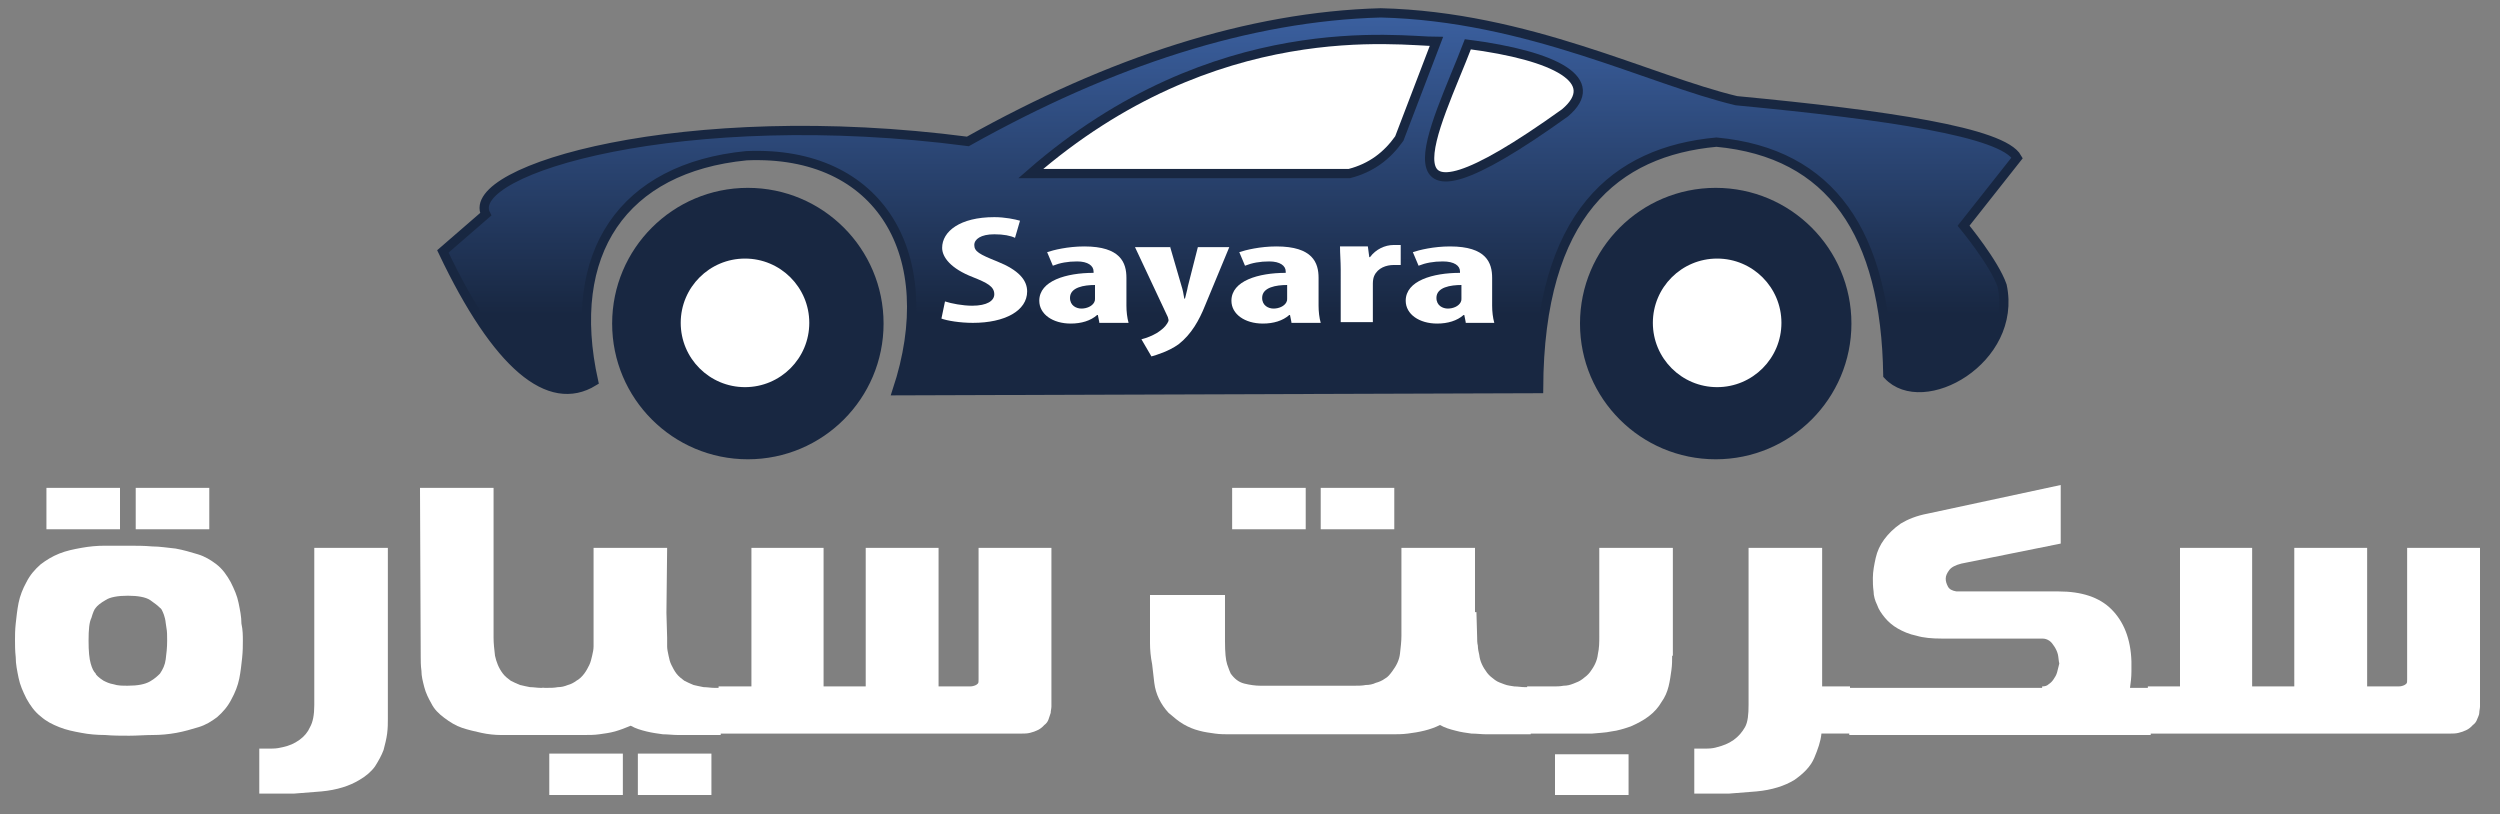 <?xml version="1.0" encoding="utf-8"?>
<!-- Generator: Adobe Illustrator 21.0.0, SVG Export Plug-In . SVG Version: 6.00 Build 0)  -->
<svg width="350px" height="114px" version="1.1" id="Layer_1" xmlns="http://www.w3.org/2000/svg" xmlns:xlink="http://www.w3.org/1999/xlink" x="0px" y="0px" viewBox="0 0 350 114" style="enable-background:new 0 0 350 114;" xml:space="preserve">
<rect x="0" y="0" width="350" height="114" fill="#808080" stroke="none"/>
<style type="text/css">
	.st0{fill:#FFFFFF;}
	.st1{fill:url(#SVGID_1_);stroke:#182741;stroke-width:1.3;}
	.st2{fill:#FFFFFF;stroke:#182741;stroke-width:1.3;}
	.st3{fill:#182741;}
	.st4{enable-background:new    ;}
</style>
<g id="Layer_3">
	<g>
		<path class="st0" d="M18,76.4c1.1,0,2.2,0,3.3,0.1c1.1,0,2.2,0.2,3.3,0.3c1.1,0.2,2.1,0.5,3.1,0.8s1.8,0.8,2.6,1.4
			c0.9,0.7,1.5,1.6,2,2.5c0.5,1,0.9,1.9,1.1,2.9c0.2,1,0.4,1.9,0.4,2.9C34,88.2,34,89,34,89.7s0,1.4-0.1,2.4
			C33.8,93,33.7,94,33.5,95s-0.6,2-1.1,2.9c-0.5,1-1.2,1.8-2,2.5c-0.8,0.6-1.6,1.1-2.6,1.4s-2,0.6-3.1,0.8c-1.1,0.2-2.2,0.3-3.3,0.3
			c-1.1,0-2.2,0.1-3.3,0.1c-1.1,0-2.3,0-3.4-0.1c-1.1,0-2.3-0.1-3.3-0.3c-1.1-0.2-2.1-0.4-3.1-0.8s-1.8-0.8-2.6-1.5
			c-0.9-0.7-1.5-1.6-2-2.5c-0.5-1-0.9-1.9-1.1-2.9c-0.2-1-0.4-1.9-0.4-2.9c-0.1-0.9-0.1-1.7-0.1-2.4c0-0.6,0-1.4,0.1-2.3
			s0.2-1.9,0.4-2.9s0.6-2,1.1-2.9c0.5-1,1.2-1.8,2-2.5c0.8-0.6,1.6-1.1,2.6-1.5s2-0.6,3.1-0.8c1.1-0.2,2.2-0.3,3.3-0.3
			C15.7,76.4,16.9,76.4,18,76.4z M6.5,74.1v-5.8h10.3v5.8H6.5z M12.4,89.7c0,1.5,0.1,2.5,0.3,3.2s0.4,1.1,0.7,1.4
			c0,0.1,0.1,0.2,0.3,0.4c0.2,0.2,0.5,0.4,0.8,0.6c0.4,0.2,0.8,0.4,1.4,0.5c0.6,0.2,1.2,0.2,2,0.2c1.4,0,2.4-0.2,3.1-0.6
			s1.1-0.8,1.4-1.1c0.4-0.6,0.7-1.2,0.8-2c0.1-0.8,0.2-1.6,0.2-2.6c0-0.7,0-1.3-0.1-1.8s-0.1-0.9-0.2-1.3s-0.2-0.7-0.3-0.9
			c-0.1-0.2-0.2-0.5-0.4-0.6c-0.3-0.3-0.8-0.7-1.4-1.1s-1.7-0.6-3.1-0.6s-2.5,0.2-3.1,0.6c-0.7,0.4-1.2,0.8-1.4,1.1
			c-0.2,0.2-0.4,0.7-0.6,1.4C12.5,87.1,12.4,88.1,12.4,89.7z M19,74.1v-5.8h10.3v5.8H19z"/>
		<path class="st0" d="M36.1,104.8c0.8,0,1.4,0,2,0s1.1-0.1,1.5-0.2c0.9-0.2,1.6-0.5,2.3-1s1.2-1.1,1.5-1.8c0.4-0.7,0.6-1.7,0.6-3.1
			v-22h10.3v24c0,0.6,0,1.2-0.1,2s-0.3,1.5-0.5,2.3c-0.3,0.8-0.7,1.5-1.2,2.3c-0.5,0.7-1.3,1.4-2.2,1.9c-1.3,0.8-3.1,1.4-5.3,1.6
			c-1.1,0.1-2.4,0.2-3.8,0.3c-1.5,0-3.1,0-4.9,0v-6.3C36.3,104.8,36.1,104.8,36.1,104.8z"/>
		<path class="st0" d="M58.8,68.3h10.3v21c0,0.8,0.1,1.6,0.2,2.5c0.2,0.9,0.5,1.7,1.1,2.5c0.3,0.4,0.7,0.7,1.1,1
			c0.4,0.2,0.8,0.4,1.3,0.6c0.4,0.1,0.9,0.2,1.4,0.3c0.5,0,1,0.1,1.5,0.1h0.5v6.6h-3.8c-0.7,0-1.5,0-2.3,0s-1.8-0.1-2.7-0.3
			c-0.9-0.2-1.8-0.4-2.7-0.7c-0.9-0.3-1.7-0.8-2.5-1.4s-1.4-1.2-1.8-2c-0.4-0.7-0.8-1.5-1-2.3S59,94.7,59,93.9
			c-0.1-0.7-0.1-1.4-0.1-2L58.8,68.3L58.8,68.3z"/>
		<path class="st0" d="M93.3,85.8L93.3,85.8l0.1,3.5c0,0.4,0,0.8,0,1.2c0,0.4,0.1,0.8,0.2,1.3s0.2,0.9,0.4,1.3
			c0.2,0.4,0.4,0.8,0.7,1.2c0.3,0.4,0.7,0.7,1.1,1c0.4,0.2,0.8,0.4,1.3,0.6c0.4,0.1,0.9,0.2,1.4,0.3c0.5,0,1,0.1,1.5,0.1h0.9v6.6
			h-4.1c-0.6,0-1.2,0-1.9,0c-0.7,0-1.4-0.1-2.1-0.1c-0.7-0.1-1.5-0.2-2.3-0.4c-0.8-0.2-1.5-0.4-2.2-0.8c-0.7,0.3-1.5,0.6-2.2,0.8
			s-1.5,0.3-2.2,0.4s-1.4,0.1-2.1,0.1s-1.3,0-1.9,0h-4v-6.6h0.7c0.5,0,1,0,1.5-0.1c0.5,0,0.9-0.1,1.4-0.3c0.4-0.1,0.8-0.3,1.2-0.6
			c0.4-0.2,0.8-0.6,1.1-1c0.3-0.4,0.5-0.8,0.7-1.2c0.2-0.4,0.3-0.9,0.4-1.3s0.2-0.9,0.2-1.3s0-0.8,0-1.2V76.7h10.3L93.3,85.8
			L93.3,85.8z M76.9,111.3v-5.8h10.3v5.8H76.9z M89.3,111.3v-5.8h10.3v5.8H89.3z"/>
		<path class="st0" d="M100.6,96.1h4.6V76.7h10.1v19.4h5.9V76.7h10.2v19.4h4.3c0.2,0,0.4,0,0.7-0.1s0.4-0.2,0.5-0.3
			c0.1-0.1,0.1-0.3,0.1-0.6c0-0.2,0-0.5,0-0.7V76.7h10.2v21.4c0,0.3,0,0.6,0,0.8c0,0.3-0.1,0.6-0.1,0.9c-0.1,0.3-0.2,0.6-0.3,0.9
			s-0.3,0.6-0.6,0.8c-0.5,0.6-1.2,0.9-2,1.1c-0.4,0.1-0.8,0.1-1.1,0.1c-0.4,0-0.7,0-1.1,0h-41.3L100.6,96.1L100.6,96.1z"/>
		<path class="st0" d="M206.7,85.7L206.7,85.7l0.1,3.5c0,0.4,0,0.8,0.1,1.2c0,0.4,0.1,0.9,0.2,1.3c0.1,0.9,0.5,1.7,1.1,2.5
			c0.3,0.4,0.7,0.7,1.1,1s0.8,0.4,1.3,0.6s0.9,0.2,1.4,0.3c0.5,0,1,0.1,1.5,0.1h0.8v6.6H210c-0.6,0-1.2,0-1.9,0s-1.4-0.1-2.1-0.1
			c-0.7-0.1-1.5-0.2-2.2-0.4c-0.8-0.2-1.5-0.4-2.2-0.8c-1.4,0.7-2.9,1-4.5,1.2c-0.8,0.1-1.5,0.1-2.2,0.1s-1.3,0-1.8,0h-21
			c-0.6,0-1.3,0-2-0.1s-1.5-0.2-2.2-0.4c-0.8-0.2-1.5-0.5-2.2-0.9s-1.4-1-2.1-1.6c-1.1-1.2-1.8-2.6-2-4.2c-0.1-0.8-0.2-1.7-0.3-2.6
			c-0.2-1-0.3-2-0.3-3v-6.7h10.5v6.5c0,1.5,0.1,2.6,0.3,3.2s0.4,1.1,0.5,1.3c0.5,0.7,1.1,1.2,1.9,1.4c0.8,0.2,1.6,0.3,2.2,0.3h13.3
			c0.5,0,1,0,1.5-0.1c0.5,0,1-0.1,1.4-0.3c0.4-0.1,0.9-0.3,1.3-0.6c0.4-0.2,0.7-0.6,1-1c0.6-0.8,1-1.6,1.1-2.5s0.2-1.7,0.2-2.5V76.7
			h10.3v9H206.7z M172.5,74.1v-5.8h10.3v5.8H172.5z M184.9,74.1v-5.8h10.3v5.8H184.9z"/>
		<path class="st0" d="M234.1,91.8c0,0.6,0,1.3-0.1,2s-0.2,1.5-0.4,2.3s-0.5,1.5-1,2.2c-0.4,0.7-1,1.4-1.8,2s-1.6,1-2.5,1.4
			c-0.9,0.3-1.8,0.6-2.7,0.7c-0.9,0.2-1.8,0.2-2.7,0.3c-0.9,0-1.6,0-2.3,0h-6.8v-6.6h3.6c0.5,0,1,0,1.5-0.1c0.5,0,0.9-0.1,1.4-0.3
			s0.8-0.3,1.2-0.6s0.8-0.6,1.1-1c0.6-0.8,1-1.6,1.1-2.5c0.2-0.9,0.2-1.7,0.2-2.5V76.7h10.3v15.1C234.2,91.8,234.1,91.8,234.1,91.8z
			 M217.7,111.3v-5.7H228v5.7H217.7z"/>
		<path class="st0" d="M237,104.8c0.8,0,1.4,0,2,0s1.1-0.1,1.4-0.2c0.8-0.2,1.6-0.5,2.3-1s1.2-1.1,1.6-1.8c0.4-0.7,0.5-1.8,0.5-3.1
			v-22h10.3v19.4h3.9v6.6h-4c-0.1,1.1-0.5,2.2-1,3.4c-0.5,1.2-1.5,2.2-2.8,3.1c-1.3,0.8-3.1,1.4-5.3,1.6c-1.1,0.1-2.4,0.2-3.8,0.3
			c-1.5,0-3.1,0-4.9,0v-6.3H237z"/>
		<path class="st0" d="M285.9,96.1c0.4,0,0.7-0.1,0.9-0.3c0.3-0.2,0.5-0.4,0.7-0.7c0.2-0.3,0.4-0.6,0.5-1s0.2-0.8,0.3-1.2
			c-0.1-0.4-0.1-0.9-0.2-1.3s-0.3-0.8-0.5-1.1c-0.2-0.3-0.4-0.6-0.7-0.8c-0.3-0.2-0.6-0.3-1-0.3h-14.1c-1.3,0-2.5-0.1-3.5-0.4
			c-1-0.2-1.9-0.6-2.6-1s-1.3-0.9-1.8-1.5s-0.9-1.2-1.1-1.8c-0.3-0.6-0.5-1.3-0.5-1.9c-0.1-0.7-0.1-1.3-0.1-1.9
			c0-0.9,0.2-1.9,0.4-2.8s0.6-1.8,1.2-2.6c0.6-0.8,1.3-1.5,2.3-2.2c1-0.6,2.2-1.1,3.8-1.4l18.6-4v8.2l-13.9,2.8
			c-0.8,0.2-1.4,0.5-1.7,0.9c-0.3,0.4-0.5,0.8-0.5,1.2c0,0.4,0.1,0.7,0.3,1.1c0.2,0.4,0.6,0.6,1.2,0.7h14.3c3.2,0,5.7,0.8,7.4,2.5
			s2.7,4.1,2.8,7.3c0,0,0,0,0,0.1c0,0,0,0.1,0,0.2s0,0.2,0,0.4c0,0.2,0,0.4,0,0.7c0,0.8-0.1,1.6-0.2,2.3h2.9v6.6h-42.2v-6.6h27
			L285.9,96.1L285.9,96.1z"/>
		<path class="st0" d="M300.6,96.1h4.6V76.7h10.1v19.4h5.9V76.7h10.2v19.4h4.3c0.2,0,0.4,0,0.7-0.1c0.3-0.1,0.4-0.2,0.5-0.3
			c0.1-0.1,0.1-0.3,0.1-0.6c0-0.2,0-0.5,0-0.7V76.7h10.2v21.4c0,0.3,0,0.6,0,0.8c0,0.3-0.1,0.6-0.1,0.9s-0.2,0.6-0.3,0.9
			c-0.1,0.3-0.3,0.6-0.6,0.8c-0.5,0.6-1.2,0.9-2,1.1c-0.4,0.1-0.8,0.1-1.1,0.1c-0.4,0-0.7,0-1.1,0h-41.3v-6.6
			C300.7,96.1,300.6,96.1,300.6,96.1z"/>
	</g>
</g>
<g>
	<g id="Layer_9">
		<g>
			<linearGradient id="SVGID_1_" gradientUnits="userSpaceOnUse" x1="172.2" y1="54.647" x2="172.2" y2="1.81">
				<stop  offset="0.2" style="stop-color:#182741"/>
				<stop  offset="1" style="stop-color:#3B60A0"/>
			</linearGradient>
			<path class="st1" d="M282.4,22.1c-2-3.6-18.2-6-39.3-8c-12.2-2.9-29.2-11.8-49.8-12.3c-18.4,0.5-37.8,6.8-57.8,18
				C95.7,14.6,64.9,23.8,68,30l-6,5.2c7.6,16,14.9,22,21.1,18.2c-4-18,4.1-29.9,21.4-31.6c18.7-0.8,27.4,13.9,21.1,32.9l89.8-0.3
				c0.1-24.5,10.8-33.2,24.9-34.5c16.1,1.5,23.7,12.8,24,32.6c4.9,5.3,18.2-2.1,16-12.5c-1.1-3.2-5.4-8.4-5.4-8.4L282.4,22.1z"/>
			<path class="st2" d="M205.5,6.2c-4.4,11.5-14.3,29.6,13.6,9.6C224.4,11.3,217.9,7.8,205.5,6.2z"/>
			<path class="st2" d="M201.1,5.8l-5.2,13.6c-1.7,2.4-3.9,4.1-7,4.9h-44.6C170.1,1.8,196.1,5.8,201.1,5.8z"/>
			<circle class="st3" cx="240.2" cy="45.3" r="19"/>
			<circle class="st3" cx="104.7" cy="45.3" r="19"/>
			<circle class="st0" cx="240.4" cy="45.2" r="9"/>
			<circle class="st0" cx="104.3" cy="45.2" r="9"/>
		</g>
	</g>
	<g id="Layer_2">
		<g class="st4">
			<path class="st0" d="M132.3,42.2c0.9,0.3,2.5,0.6,3.8,0.6c2.1,0,3.1-0.7,3.1-1.6c0-1.1-1-1.6-3-2.4c-3.1-1.2-4.3-2.8-4.3-4.1
				c0-2.3,2.5-4.3,7.3-4.3c1.5,0,2.9,0.3,3.6,0.5l-0.7,2.4c-0.6-0.3-1.6-0.5-2.9-0.5c-1.9,0-2.8,0.7-2.8,1.5c0,0.9,0.7,1.3,3.2,2.3
				c3,1.2,4.2,2.6,4.2,4.2c0,2.7-3.1,4.4-7.6,4.4c-1.8,0-3.6-0.3-4.4-0.6L132.3,42.2z"/>
			<path class="st0" d="M153.9,45.1l-0.2-1h-0.1c-0.9,0.8-2.2,1.2-3.7,1.2c-2.5,0-4.4-1.3-4.4-3.2c0-2.8,3.8-3.9,7.6-3.9v-0.2
				c0-0.8-0.8-1.4-2.3-1.4c-1.3,0-2.4,0.2-3.4,0.6l-0.8-1.9c0.9-0.3,2.9-0.8,5.2-0.8c5.1,0,5.9,2.3,5.9,4.4v3.9
				c0,0.8,0.1,1.7,0.3,2.4H153.9z M153.3,39.9c-1.5,0-3.5,0.3-3.5,1.8c0,1.1,0.9,1.5,1.6,1.5c0.7,0,1.5-0.3,1.8-0.9
				c0.1-0.2,0.1-0.3,0.1-0.5V39.9z"/>
			<path class="st0" d="M163.8,34.5l1.6,5.5c0.2,0.6,0.3,1.2,0.4,1.8h0.1c0.1-0.5,0.3-1.1,0.4-1.7l1.4-5.5h4.4l-3.4,8.2
				c-0.8,2-1.9,4-3.7,5.4c-1.4,1-3.1,1.5-3.8,1.7l-1.4-2.4c0.8-0.2,1.5-0.5,2.2-0.9c0.6-0.4,1.1-0.8,1.4-1.3
				c0.1-0.2,0.2-0.3,0.2-0.5c0-0.1-0.1-0.3-0.1-0.4l-4.6-9.8H163.8z"/>
			<path class="st0" d="M180.8,45.1l-0.2-1h-0.1c-0.9,0.8-2.2,1.2-3.7,1.2c-2.5,0-4.4-1.3-4.4-3.2c0-2.8,3.8-3.9,7.6-3.9v-0.2
				c0-0.8-0.8-1.4-2.3-1.4c-1.3,0-2.4,0.2-3.4,0.6l-0.8-1.9c0.9-0.3,2.9-0.8,5.2-0.8c5.1,0,5.9,2.3,5.9,4.4v3.9
				c0,0.8,0.1,1.7,0.3,2.4H180.8z M180.2,39.9c-1.5,0-3.5,0.3-3.5,1.8c0,1.1,0.9,1.5,1.6,1.5c0.7,0,1.5-0.3,1.8-0.9
				c0.1-0.2,0.1-0.3,0.1-0.5V39.9z"/>
			<path class="st0" d="M187.7,37.7c0-1.1-0.1-2.2-0.1-3.2h3.9l0.2,1.5h0.1c0.8-1.1,2.1-1.7,3.3-1.7c0.4,0,0.7,0,1,0v2.8
				c-0.3,0-0.6,0-1,0c-1,0-2.2,0.4-2.7,1.5c-0.1,0.2-0.2,0.6-0.2,1.1v5.4h-4.5V37.7z"/>
			<path class="st0" d="M205.2,45.1l-0.2-1h-0.1c-0.9,0.8-2.2,1.2-3.7,1.2c-2.5,0-4.4-1.3-4.4-3.2c0-2.8,3.8-3.9,7.6-3.9v-0.2
				c0-0.8-0.8-1.4-2.4-1.4c-1.3,0-2.4,0.2-3.4,0.6l-0.8-1.9c0.9-0.3,2.9-0.8,5.2-0.8c5.1,0,5.9,2.3,5.9,4.4v3.9
				c0,0.8,0.1,1.7,0.3,2.4H205.2z M204.6,39.9c-1.5,0-3.5,0.3-3.5,1.8c0,1.1,0.9,1.5,1.6,1.5c0.7,0,1.5-0.3,1.8-0.9
				c0.1-0.2,0.1-0.3,0.1-0.5V39.9z"/>
		</g>
	</g>
</g>
</svg>
